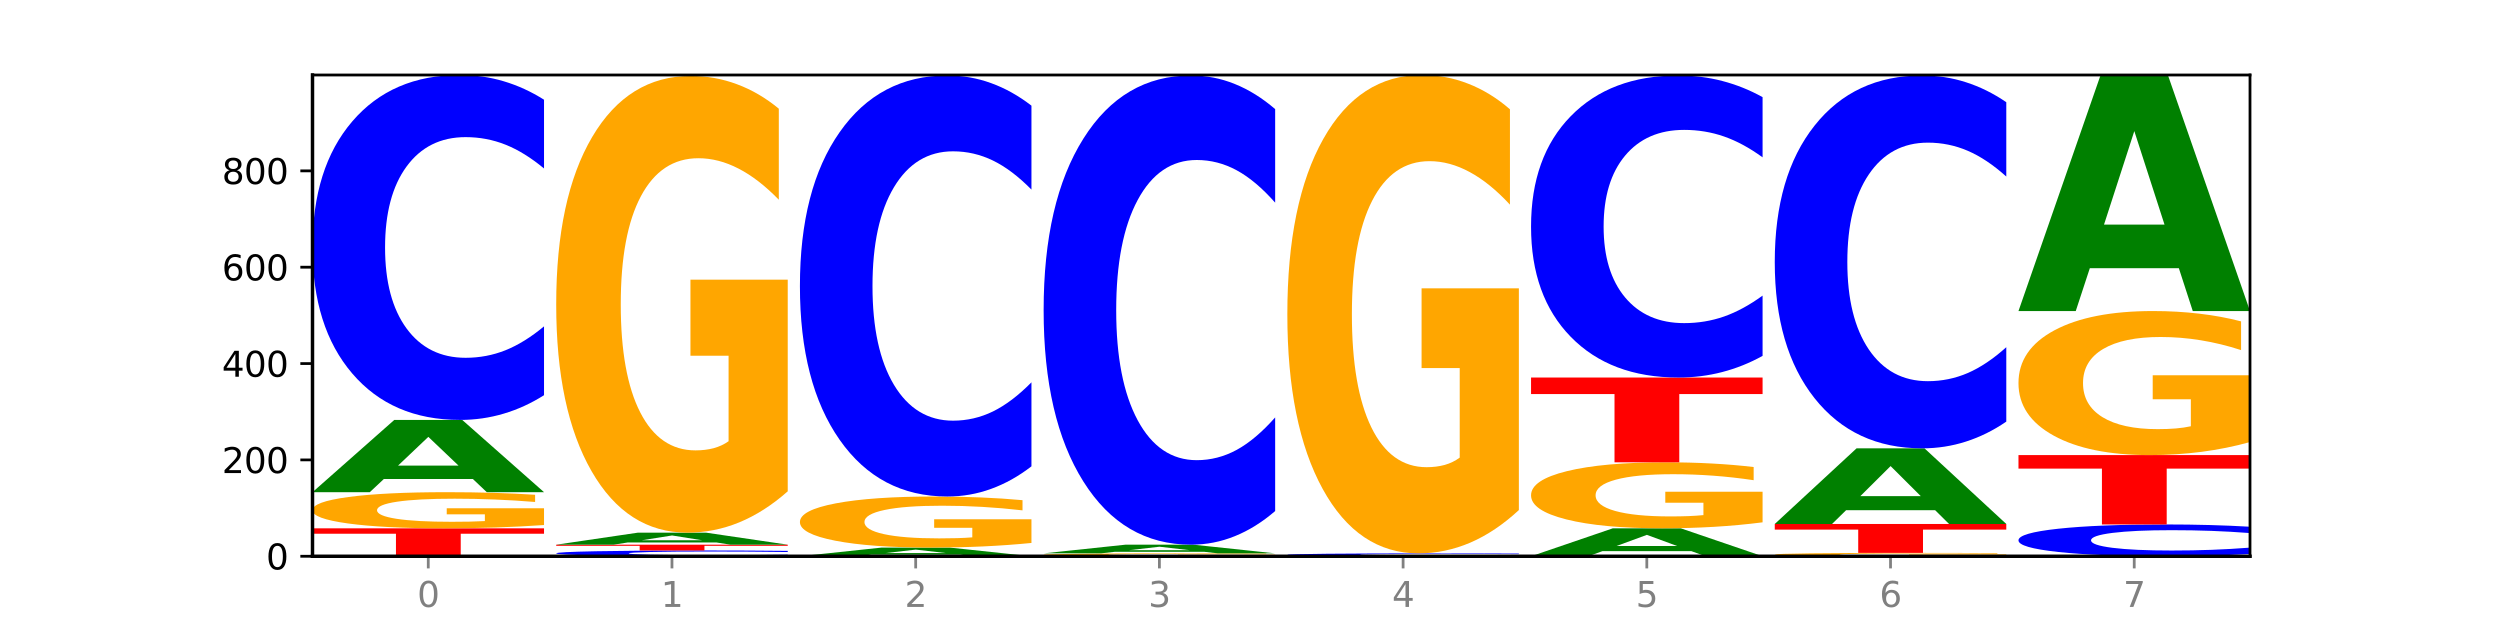 <?xml version="1.0" encoding="utf-8" standalone="no"?>
<!DOCTYPE svg PUBLIC "-//W3C//DTD SVG 1.1//EN"
  "http://www.w3.org/Graphics/SVG/1.1/DTD/svg11.dtd">
<svg xmlns:xlink="http://www.w3.org/1999/xlink" width="720pt" height="180pt" viewBox="0 0 720 180" xmlns="http://www.w3.org/2000/svg" version="1.1">
 <defs>
  <style type="text/css">*{stroke-linejoin: round; stroke-linecap: butt}</style>
 </defs>
 <g id="figure_1">
  <g id="patch_1">
   <path d="M 0 180 
L 720 180 
L 720 0 
L 0 0 
z
" style="fill: #ffffff"/>
  </g>
  <g id="axes_1">
   <g id="patch_2">
    <path d="M 90 160.2 
L 648 160.2 
L 648 21.6 
L 90 21.6 
z
" style="fill: #ffffff"/>
   </g>
   <g id="line2d_1">
    <path d="M 90 160.2 
L 648 160.2 
" clip-path="url(#p1d56e82f65)" style="fill: none; stroke: #000000; stroke-width: 0.5; stroke-linecap: square"/>
   </g>
   <g id="patch_3">
    <path d="M 90 152.153 
L 156.679 152.153 
L 156.679 153.723 
L 132.69 153.723 
L 132.69 160.2 
L 114.036 160.2 
L 114.036 153.723 
L 90 153.723 
L 90 152.153 
z
" clip-path="url(#p1d56e82f65)" style="fill: #ff0000"/>
   </g>
   <g id="patch_4">
    <path d="M 156.679 151.212 
Q 149.955 151.682 142.722 151.919 
Q 135.489 152.153 127.778 152.153 
Q 110.353 152.153 100.177 150.752 
Q 90 149.35 90 146.954 
Q 90 144.529 100.356 143.138 
Q 110.727 141.748 128.764 141.748 
Q 135.713 141.748 142.079 141.937 
Q 148.46 142.124 154.109 142.494 
L 154.109 144.568 
Q 148.281 144.093 142.513 143.858 
Q 136.744 143.622 130.946 143.622 
Q 120.216 143.622 114.403 144.486 
Q 108.59 145.348 108.59 146.954 
Q 108.59 148.544 114.194 149.413 
Q 119.798 150.279 130.109 150.279 
Q 132.919 150.279 135.325 150.229 
Q 137.731 150.178 139.643 150.07 
L 139.643 148.123 
L 128.66 148.123 
L 128.66 146.388 
L 156.679 146.388 
L 156.679 151.212 
z
" clip-path="url(#p1d56e82f65)" style="fill: #ffa600"/>
   </g>
   <g id="patch_5">
    <path d="M 136.189 137.957 
L 110.545 137.957 
L 106.496 141.748 
L 90 141.748 
L 113.558 120.937 
L 133.121 120.937 
L 156.679 141.748 
L 140.197 141.748 
L 136.189 137.957 
z
M 114.635 134.094 
L 132.058 134.094 
L 123.36 125.816 
L 114.635 134.094 
z
" clip-path="url(#p1d56e82f65)" style="fill: #008000"/>
   </g>
   <g id="patch_6">
    <path d="M 156.679 113.817 
Q 151.102 117.346 145.07 119.131 
Q 139.039 120.937 132.47 120.937 
Q 112.882 120.937 101.441 107.558 
Q 90 94.179 90 71.299 
Q 90 48.337 101.441 34.979 
Q 112.882 21.6 132.47 21.6 
Q 139.039 21.6 145.07 23.406 
Q 151.102 25.191 156.679 28.72 
L 156.679 48.522 
Q 151.051 43.844 145.591 41.668 
Q 140.131 39.493 134.1 39.493 
Q 123.281 39.493 117.082 47.968 
Q 110.899 56.422 110.899 71.299 
Q 110.899 86.115 117.082 94.589 
Q 123.281 103.044 134.1 103.044 
Q 140.131 103.044 145.591 100.868 
Q 151.051 98.673 156.679 93.994 
L 156.679 113.817 
z
" clip-path="url(#p1d56e82f65)" style="fill: #0000ff"/>
   </g>
   <g id="patch_7">
    <path d="M 226.868 160.081 
Q 221.29 160.14 215.259 160.17 
Q 209.228 160.2 202.659 160.2 
Q 183.07 160.2 171.629 159.976 
Q 160.189 159.752 160.189 159.368 
Q 160.189 158.983 171.629 158.759 
Q 183.07 158.535 202.659 158.535 
Q 209.228 158.535 215.259 158.565 
Q 221.29 158.595 226.868 158.654 
L 226.868 158.986 
Q 221.24 158.908 215.78 158.871 
Q 210.32 158.835 204.289 158.835 
Q 193.47 158.835 187.27 158.977 
Q 181.088 159.119 181.088 159.368 
Q 181.088 159.616 187.27 159.758 
Q 193.47 159.9 204.289 159.9 
Q 210.32 159.9 215.78 159.864 
Q 221.24 159.827 226.868 159.748 
L 226.868 160.081 
z
" clip-path="url(#p1d56e82f65)" style="fill: #0000ff"/>
   </g>
   <g id="patch_8">
    <path d="M 160.189 156.87 
L 226.868 156.87 
L 226.868 157.195 
L 202.879 157.195 
L 202.879 158.535 
L 184.224 158.535 
L 184.224 157.195 
L 160.189 157.195 
L 160.189 156.87 
z
" clip-path="url(#p1d56e82f65)" style="fill: #ff0000"/>
   </g>
   <g id="patch_9">
    <path d="M 206.377 156.238 
L 180.734 156.238 
L 176.685 156.87 
L 160.189 156.87 
L 183.747 153.402 
L 203.31 153.402 
L 226.868 156.87 
L 210.386 156.87 
L 206.377 156.238 
z
M 184.824 155.595 
L 202.247 155.595 
L 193.549 154.215 
L 184.824 155.595 
z
" clip-path="url(#p1d56e82f65)" style="fill: #008000"/>
   </g>
   <g id="patch_10">
    <path d="M 226.868 141.502 
Q 220.143 147.452 212.91 150.44 
Q 205.678 153.402 197.967 153.402 
Q 180.542 153.402 170.365 135.688 
Q 160.189 117.974 160.189 87.68 
Q 160.189 57.034 170.545 39.456 
Q 180.916 21.877 198.953 21.877 
Q 205.902 21.877 212.268 24.268 
Q 218.649 26.632 224.298 31.305 
L 224.298 57.523 
Q 218.47 51.519 212.701 48.557 
Q 206.933 45.569 201.135 45.569 
Q 190.405 45.569 184.592 56.491 
Q 178.779 67.385 178.779 87.68 
Q 178.779 107.785 184.383 118.762 
Q 189.987 129.711 200.298 129.711 
Q 203.107 129.711 205.513 129.086 
Q 207.919 128.434 209.832 127.075 
L 209.832 102.46 
L 198.848 102.46 
L 198.848 80.535 
L 226.868 80.535 
L 226.868 141.502 
z
" clip-path="url(#p1d56e82f65)" style="fill: #ffa600"/>
   </g>
   <g id="patch_11">
    <path d="M 276.566 159.745 
L 250.922 159.745 
L 246.873 160.2 
L 230.377 160.2 
L 253.935 157.703 
L 273.499 157.703 
L 297.057 160.2 
L 280.574 160.2 
L 276.566 159.745 
z
M 255.012 159.282 
L 272.435 159.282 
L 263.737 158.288 
L 255.012 159.282 
z
" clip-path="url(#p1d56e82f65)" style="fill: #008000"/>
   </g>
   <g id="patch_12">
    <path d="M 297.057 156.372 
Q 290.332 157.037 283.099 157.372 
Q 275.866 157.703 268.155 157.703 
Q 250.731 157.703 240.554 155.722 
Q 230.377 153.741 230.377 150.354 
Q 230.377 146.927 240.733 144.962 
Q 251.104 142.996 269.142 142.996 
Q 276.09 142.996 282.457 143.264 
Q 288.838 143.528 294.486 144.051 
L 294.486 146.982 
Q 288.658 146.311 282.89 145.98 
Q 277.122 145.645 271.323 145.645 
Q 260.594 145.645 254.781 146.867 
Q 248.967 148.085 248.967 150.354 
Q 248.967 152.602 254.571 153.829 
Q 260.175 155.054 270.487 155.054 
Q 273.296 155.054 275.702 154.984 
Q 278.108 154.911 280.021 154.759 
L 280.021 152.007 
L 269.037 152.007 
L 269.037 149.555 
L 297.057 149.555 
L 297.057 156.372 
z
" clip-path="url(#p1d56e82f65)" style="fill: #ffa600"/>
   </g>
   <g id="patch_13">
    <path d="M 297.057 134.305 
Q 291.479 138.613 285.448 140.792 
Q 279.417 142.996 272.848 142.996 
Q 253.259 142.996 241.818 126.665 
Q 230.377 110.334 230.377 82.405 
Q 230.377 54.376 241.818 38.07 
Q 253.259 21.739 272.848 21.739 
Q 279.417 21.739 285.448 23.943 
Q 291.479 26.122 297.057 30.43 
L 297.057 54.602 
Q 291.429 48.891 285.969 46.236 
Q 280.509 43.581 274.477 43.581 
Q 263.658 43.581 257.459 53.925 
Q 251.277 64.245 251.277 82.405 
Q 251.277 100.49 257.459 110.835 
Q 263.658 121.154 274.477 121.154 
Q 280.509 121.154 285.969 118.499 
Q 291.429 115.819 297.057 110.108 
L 297.057 134.305 
z
" clip-path="url(#p1d56e82f65)" style="fill: #0000ff"/>
   </g>
   <g id="patch_14">
    <path d="M 367.245 160.125 
Q 360.521 160.162 353.288 160.181 
Q 346.055 160.2 338.344 160.2 
Q 320.919 160.2 310.743 160.088 
Q 300.566 159.976 300.566 159.784 
Q 300.566 159.59 310.922 159.479 
Q 321.293 159.368 339.33 159.368 
Q 346.279 159.368 352.645 159.383 
Q 359.026 159.398 364.675 159.427 
L 364.675 159.593 
Q 358.847 159.555 353.079 159.536 
Q 347.31 159.518 341.512 159.518 
Q 330.782 159.518 324.969 159.587 
Q 319.156 159.656 319.156 159.784 
Q 319.156 159.911 324.76 159.981 
Q 330.364 160.05 340.675 160.05 
Q 343.485 160.05 345.891 160.046 
Q 348.297 160.042 350.209 160.033 
L 350.209 159.878 
L 339.226 159.878 
L 339.226 159.739 
L 367.245 159.739 
L 367.245 160.125 
z
" clip-path="url(#p1d56e82f65)" style="fill: #ffa600"/>
   </g>
   <g id="patch_15">
    <path d="M 346.755 158.913 
L 321.111 158.913 
L 317.062 159.368 
L 300.566 159.368 
L 324.124 156.87 
L 343.687 156.87 
L 367.245 159.368 
L 350.763 159.368 
L 346.755 158.913 
z
M 325.201 158.449 
L 342.624 158.449 
L 333.926 157.456 
L 325.201 158.449 
z
" clip-path="url(#p1d56e82f65)" style="fill: #008000"/>
   </g>
   <g id="patch_16">
    <path d="M 367.245 147.184 
Q 361.668 151.985 355.636 154.414 
Q 349.605 156.87 343.036 156.87 
Q 323.448 156.87 312.007 138.67 
Q 300.566 120.47 300.566 89.346 
Q 300.566 58.111 312.007 39.939 
Q 323.448 21.739 343.036 21.739 
Q 349.605 21.739 355.636 24.195 
Q 361.668 26.624 367.245 31.425 
L 367.245 58.362 
Q 361.617 51.997 356.157 49.039 
Q 350.697 46.08 344.666 46.08 
Q 333.847 46.08 327.648 57.608 
Q 321.465 69.109 321.465 89.346 
Q 321.465 109.5 327.648 121.029 
Q 333.847 132.529 344.666 132.529 
Q 350.697 132.529 356.157 129.57 
Q 361.617 126.584 367.245 120.219 
L 367.245 147.184 
z
" clip-path="url(#p1d56e82f65)" style="fill: #0000ff"/>
   </g>
   <g id="patch_17">
    <path d="M 437.434 160.14 
Q 431.856 160.17 425.825 160.185 
Q 419.794 160.2 413.225 160.2 
Q 393.636 160.2 382.196 160.088 
Q 370.755 159.976 370.755 159.784 
Q 370.755 159.592 382.196 159.48 
Q 393.636 159.368 413.225 159.368 
Q 419.794 159.368 425.825 159.383 
Q 431.856 159.398 437.434 159.427 
L 437.434 159.593 
Q 431.806 159.554 426.346 159.536 
Q 420.886 159.518 414.855 159.518 
Q 404.036 159.518 397.836 159.589 
Q 391.654 159.659 391.654 159.784 
Q 391.654 159.908 397.836 159.979 
Q 404.036 160.05 414.855 160.05 
Q 420.886 160.05 426.346 160.032 
Q 431.806 160.013 437.434 159.974 
L 437.434 160.14 
z
" clip-path="url(#p1d56e82f65)" style="fill: #0000ff"/>
   </g>
   <g id="patch_18">
    <path d="M 437.434 146.903 
Q 430.709 153.135 423.476 156.266 
Q 416.244 159.368 408.533 159.368 
Q 391.108 159.368 380.931 140.813 
Q 370.755 122.258 370.755 90.526 
Q 370.755 58.425 381.111 40.013 
Q 391.482 21.6 409.519 21.6 
Q 416.468 21.6 422.834 24.104 
Q 429.215 26.58 434.864 31.475 
L 434.864 58.938 
Q 429.036 52.648 423.267 49.546 
Q 417.499 46.416 411.701 46.416 
Q 400.971 46.416 395.158 57.856 
Q 389.345 69.268 389.345 90.526 
Q 389.345 111.586 394.949 123.083 
Q 400.553 134.552 410.864 134.552 
Q 413.673 134.552 416.079 133.897 
Q 418.485 133.214 420.398 131.791 
L 420.398 106.008 
L 409.414 106.008 
L 409.414 83.042 
L 437.434 83.042 
L 437.434 146.903 
z
" clip-path="url(#p1d56e82f65)" style="fill: #ffa600"/>
   </g>
   <g id="patch_19">
    <path d="M 487.132 158.734 
L 461.488 158.734 
L 457.439 160.2 
L 440.943 160.2 
L 464.501 152.153 
L 484.065 152.153 
L 507.623 160.2 
L 491.14 160.2 
L 487.132 158.734 
z
M 465.578 157.241 
L 483.001 157.241 
L 474.303 154.04 
L 465.578 157.241 
z
" clip-path="url(#p1d56e82f65)" style="fill: #008000"/>
   </g>
   <g id="patch_20">
    <path d="M 507.623 150.433 
Q 500.898 151.293 493.665 151.725 
Q 486.432 152.153 478.721 152.153 
Q 461.297 152.153 451.12 149.593 
Q 440.943 147.033 440.943 142.655 
Q 440.943 138.227 451.299 135.686 
Q 461.67 133.146 479.708 133.146 
Q 486.656 133.146 493.023 133.491 
Q 499.404 133.833 505.052 134.508 
L 505.052 138.297 
Q 499.224 137.43 493.456 137.002 
Q 487.688 136.57 481.889 136.57 
Q 471.16 136.57 465.347 138.148 
Q 459.533 139.722 459.533 142.655 
Q 459.533 145.561 465.137 147.147 
Q 470.741 148.729 481.053 148.729 
Q 483.862 148.729 486.268 148.639 
Q 488.674 148.545 490.587 148.349 
L 490.587 144.791 
L 479.603 144.791 
L 479.603 141.623 
L 507.623 141.623 
L 507.623 150.433 
z
" clip-path="url(#p1d56e82f65)" style="fill: #ffa600"/>
   </g>
   <g id="patch_21">
    <path d="M 440.943 108.728 
L 507.623 108.728 
L 507.623 113.49 
L 483.634 113.49 
L 483.634 133.146 
L 464.979 133.146 
L 464.979 113.49 
L 440.943 113.49 
L 440.943 108.728 
z
" clip-path="url(#p1d56e82f65)" style="fill: #ff0000"/>
   </g>
   <g id="patch_22">
    <path d="M 507.623 102.493 
Q 502.045 105.583 496.014 107.147 
Q 489.983 108.728 483.414 108.728 
Q 463.825 108.728 452.384 97.012 
Q 440.943 85.296 440.943 65.26 
Q 440.943 45.153 452.384 33.455 
Q 463.825 21.739 483.414 21.739 
Q 489.983 21.739 496.014 23.32 
Q 502.045 24.883 507.623 27.974 
L 507.623 45.314 
Q 501.995 41.217 496.535 39.313 
Q 491.075 37.408 485.043 37.408 
Q 474.224 37.408 468.025 44.829 
Q 461.843 52.233 461.843 65.26 
Q 461.843 78.234 468.025 85.655 
Q 474.224 93.059 485.043 93.059 
Q 491.075 93.059 496.535 91.154 
Q 501.995 89.231 507.623 85.134 
L 507.623 102.493 
z
" clip-path="url(#p1d56e82f65)" style="fill: #0000ff"/>
   </g>
   <g id="patch_23">
    <path d="M 577.811 160.112 
Q 571.087 160.156 563.854 160.178 
Q 556.621 160.2 548.91 160.2 
Q 531.486 160.2 521.309 160.069 
Q 511.132 159.938 511.132 159.715 
Q 511.132 159.488 521.488 159.359 
Q 531.859 159.229 549.896 159.229 
Q 556.845 159.229 563.211 159.246 
Q 569.592 159.264 575.241 159.298 
L 575.241 159.492 
Q 569.413 159.448 563.645 159.426 
Q 557.876 159.404 552.078 159.404 
Q 541.348 159.404 535.535 159.484 
Q 529.722 159.565 529.722 159.715 
Q 529.722 159.863 535.326 159.944 
Q 540.93 160.025 551.241 160.025 
Q 554.051 160.025 556.457 160.02 
Q 558.863 160.016 560.775 160.006 
L 560.775 159.824 
L 549.792 159.824 
L 549.792 159.662 
L 577.811 159.662 
L 577.811 160.112 
z
" clip-path="url(#p1d56e82f65)" style="fill: #ffa600"/>
   </g>
   <g id="patch_24">
    <path d="M 511.132 150.905 
L 577.811 150.905 
L 577.811 152.528 
L 553.822 152.528 
L 553.822 159.229 
L 535.168 159.229 
L 535.168 152.528 
L 511.132 152.528 
L 511.132 150.905 
z
" clip-path="url(#p1d56e82f65)" style="fill: #ff0000"/>
   </g>
   <g id="patch_25">
    <path d="M 557.321 146.937 
L 531.677 146.937 
L 527.628 150.905 
L 511.132 150.905 
L 534.69 129.123 
L 554.253 129.123 
L 577.811 150.905 
L 561.329 150.905 
L 557.321 146.937 
z
M 535.767 142.894 
L 553.19 142.894 
L 544.492 134.23 
L 535.767 142.894 
z
" clip-path="url(#p1d56e82f65)" style="fill: #008000"/>
   </g>
   <g id="patch_26">
    <path d="M 577.811 121.425 
Q 572.234 125.241 566.203 127.17 
Q 560.171 129.123 553.603 129.123 
Q 534.014 129.123 522.573 114.66 
Q 511.132 100.197 511.132 75.464 
Q 511.132 50.642 522.573 36.202 
Q 534.014 21.739 553.603 21.739 
Q 560.171 21.739 566.203 23.691 
Q 572.234 25.621 577.811 29.436 
L 577.811 50.842 
Q 572.183 45.784 566.723 43.433 
Q 561.263 41.082 555.232 41.082 
Q 544.413 41.082 538.214 50.243 
Q 532.031 59.382 532.031 75.464 
Q 532.031 91.479 538.214 100.641 
Q 544.413 109.78 555.232 109.78 
Q 561.263 109.78 566.723 107.428 
Q 572.183 105.055 577.811 99.997 
L 577.811 121.425 
z
" clip-path="url(#p1d56e82f65)" style="fill: #0000ff"/>
   </g>
   <g id="patch_27">
    <path d="M 648 159.544 
Q 642.422 159.869 636.391 160.034 
Q 630.36 160.2 623.791 160.2 
Q 604.202 160.2 592.762 158.967 
Q 581.321 157.733 581.321 155.624 
Q 581.321 153.508 592.762 152.277 
Q 604.202 151.043 623.791 151.043 
Q 630.36 151.043 636.391 151.21 
Q 642.422 151.374 648 151.7 
L 648 153.525 
Q 642.372 153.094 636.912 152.893 
Q 631.452 152.693 625.421 152.693 
Q 614.602 152.693 608.402 153.474 
Q 602.22 154.253 602.22 155.624 
Q 602.22 156.99 608.402 157.771 
Q 614.602 158.551 625.421 158.551 
Q 631.452 158.551 636.912 158.35 
Q 642.372 158.148 648 157.716 
L 648 159.544 
z
" clip-path="url(#p1d56e82f65)" style="fill: #0000ff"/>
   </g>
   <g id="patch_28">
    <path d="M 581.321 131.065 
L 648 131.065 
L 648 134.961 
L 624.011 134.961 
L 624.011 151.043 
L 605.356 151.043 
L 605.356 134.961 
L 581.321 134.961 
L 581.321 131.065 
z
" clip-path="url(#p1d56e82f65)" style="fill: #ff0000"/>
   </g>
   <g id="patch_29">
    <path d="M 648 127.312 
Q 641.275 129.188 634.042 130.131 
Q 626.81 131.065 619.099 131.065 
Q 601.674 131.065 591.497 125.478 
Q 581.321 119.891 581.321 110.336 
Q 581.321 100.67 591.677 95.126 
Q 602.048 89.582 620.085 89.582 
Q 627.034 89.582 633.4 90.336 
Q 639.781 91.082 645.43 92.555 
L 645.43 100.825 
Q 639.602 98.931 633.833 97.997 
Q 628.065 97.054 622.267 97.054 
Q 611.537 97.054 605.724 100.499 
Q 599.911 103.935 599.911 110.336 
Q 599.911 116.677 605.515 120.139 
Q 611.119 123.593 621.43 123.593 
Q 624.239 123.593 626.645 123.396 
Q 629.051 123.19 630.964 122.761 
L 630.964 114.998 
L 619.98 114.998 
L 619.98 108.083 
L 648 108.083 
L 648 127.312 
z
" clip-path="url(#p1d56e82f65)" style="fill: #ffa600"/>
   </g>
   <g id="patch_30">
    <path d="M 627.51 77.248 
L 601.866 77.248 
L 597.817 89.582 
L 581.321 89.582 
L 604.879 21.877 
L 624.442 21.877 
L 648 89.582 
L 631.518 89.582 
L 627.51 77.248 
z
M 605.956 64.683 
L 623.379 64.683 
L 614.681 37.752 
L 605.956 64.683 
z
" clip-path="url(#p1d56e82f65)" style="fill: #008000"/>
   </g>
   <g id="matplotlib.axis_1">
    <g id="xtick_1">
     <g id="line2d_2">
      <defs>
       <path id="mc13883e63c" d="M 0 0 
L 0 3.5 
" style="stroke: #808080; stroke-width: 0.8"/>
      </defs>
      <g>
       <use xlink:href="#mc13883e63c" x="123.34" y="160.2" style="fill: #808080; stroke: #808080; stroke-width: 0.8"/>
      </g>
     </g>
     <g id="text_1">
      <!-- 0 -->
      <g style="fill: #808080" transform="translate(120.158 174.798) scale(0.1 -0.1)">
       <defs>
        <path id="DejaVuSans-30" d="M 2034 4250 
Q 1547 4250 1301 3770 
Q 1056 3291 1056 2328 
Q 1056 1369 1301 889 
Q 1547 409 2034 409 
Q 2525 409 2770 889 
Q 3016 1369 3016 2328 
Q 3016 3291 2770 3770 
Q 2525 4250 2034 4250 
z
M 2034 4750 
Q 2819 4750 3233 4129 
Q 3647 3509 3647 2328 
Q 3647 1150 3233 529 
Q 2819 -91 2034 -91 
Q 1250 -91 836 529 
Q 422 1150 422 2328 
Q 422 3509 836 4129 
Q 1250 4750 2034 4750 
z
" transform="scale(0.016)"/>
       </defs>
       <use xlink:href="#DejaVuSans-30"/>
      </g>
     </g>
    </g>
    <g id="xtick_2">
     <g id="line2d_3">
      <g>
       <use xlink:href="#mc13883e63c" x="193.528" y="160.2" style="fill: #808080; stroke: #808080; stroke-width: 0.8"/>
      </g>
     </g>
     <g id="text_2">
      <!-- 1 -->
      <g style="fill: #808080" transform="translate(190.347 174.798) scale(0.1 -0.1)">
       <defs>
        <path id="DejaVuSans-31" d="M 794 531 
L 1825 531 
L 1825 4091 
L 703 3866 
L 703 4441 
L 1819 4666 
L 2450 4666 
L 2450 531 
L 3481 531 
L 3481 0 
L 794 0 
L 794 531 
z
" transform="scale(0.016)"/>
       </defs>
       <use xlink:href="#DejaVuSans-31"/>
      </g>
     </g>
    </g>
    <g id="xtick_3">
     <g id="line2d_4">
      <g>
       <use xlink:href="#mc13883e63c" x="263.717" y="160.2" style="fill: #808080; stroke: #808080; stroke-width: 0.8"/>
      </g>
     </g>
     <g id="text_3">
      <!-- 2 -->
      <g style="fill: #808080" transform="translate(260.536 174.798) scale(0.1 -0.1)">
       <defs>
        <path id="DejaVuSans-32" d="M 1228 531 
L 3431 531 
L 3431 0 
L 469 0 
L 469 531 
Q 828 903 1448 1529 
Q 2069 2156 2228 2338 
Q 2531 2678 2651 2914 
Q 2772 3150 2772 3378 
Q 2772 3750 2511 3984 
Q 2250 4219 1831 4219 
Q 1534 4219 1204 4116 
Q 875 4013 500 3803 
L 500 4441 
Q 881 4594 1212 4672 
Q 1544 4750 1819 4750 
Q 2544 4750 2975 4387 
Q 3406 4025 3406 3419 
Q 3406 3131 3298 2873 
Q 3191 2616 2906 2266 
Q 2828 2175 2409 1742 
Q 1991 1309 1228 531 
z
" transform="scale(0.016)"/>
       </defs>
       <use xlink:href="#DejaVuSans-32"/>
      </g>
     </g>
    </g>
    <g id="xtick_4">
     <g id="line2d_5">
      <g>
       <use xlink:href="#mc13883e63c" x="333.906" y="160.2" style="fill: #808080; stroke: #808080; stroke-width: 0.8"/>
      </g>
     </g>
     <g id="text_4">
      <!-- 3 -->
      <g style="fill: #808080" transform="translate(330.724 174.798) scale(0.1 -0.1)">
       <defs>
        <path id="DejaVuSans-33" d="M 2597 2516 
Q 3050 2419 3304 2112 
Q 3559 1806 3559 1356 
Q 3559 666 3084 287 
Q 2609 -91 1734 -91 
Q 1441 -91 1130 -33 
Q 819 25 488 141 
L 488 750 
Q 750 597 1062 519 
Q 1375 441 1716 441 
Q 2309 441 2620 675 
Q 2931 909 2931 1356 
Q 2931 1769 2642 2001 
Q 2353 2234 1838 2234 
L 1294 2234 
L 1294 2753 
L 1863 2753 
Q 2328 2753 2575 2939 
Q 2822 3125 2822 3475 
Q 2822 3834 2567 4026 
Q 2313 4219 1838 4219 
Q 1578 4219 1281 4162 
Q 984 4106 628 3988 
L 628 4550 
Q 988 4650 1302 4700 
Q 1616 4750 1894 4750 
Q 2613 4750 3031 4423 
Q 3450 4097 3450 3541 
Q 3450 3153 3228 2886 
Q 3006 2619 2597 2516 
z
" transform="scale(0.016)"/>
       </defs>
       <use xlink:href="#DejaVuSans-33"/>
      </g>
     </g>
    </g>
    <g id="xtick_5">
     <g id="line2d_6">
      <g>
       <use xlink:href="#mc13883e63c" x="404.094" y="160.2" style="fill: #808080; stroke: #808080; stroke-width: 0.8"/>
      </g>
     </g>
     <g id="text_5">
      <!-- 4 -->
      <g style="fill: #808080" transform="translate(400.913 174.798) scale(0.1 -0.1)">
       <defs>
        <path id="DejaVuSans-34" d="M 2419 4116 
L 825 1625 
L 2419 1625 
L 2419 4116 
z
M 2253 4666 
L 3047 4666 
L 3047 1625 
L 3713 1625 
L 3713 1100 
L 3047 1100 
L 3047 0 
L 2419 0 
L 2419 1100 
L 313 1100 
L 313 1709 
L 2253 4666 
z
" transform="scale(0.016)"/>
       </defs>
       <use xlink:href="#DejaVuSans-34"/>
      </g>
     </g>
    </g>
    <g id="xtick_6">
     <g id="line2d_7">
      <g>
       <use xlink:href="#mc13883e63c" x="474.283" y="160.2" style="fill: #808080; stroke: #808080; stroke-width: 0.8"/>
      </g>
     </g>
     <g id="text_6">
      <!-- 5 -->
      <g style="fill: #808080" transform="translate(471.102 174.798) scale(0.1 -0.1)">
       <defs>
        <path id="DejaVuSans-35" d="M 691 4666 
L 3169 4666 
L 3169 4134 
L 1269 4134 
L 1269 2991 
Q 1406 3038 1543 3061 
Q 1681 3084 1819 3084 
Q 2600 3084 3056 2656 
Q 3513 2228 3513 1497 
Q 3513 744 3044 326 
Q 2575 -91 1722 -91 
Q 1428 -91 1123 -41 
Q 819 9 494 109 
L 494 744 
Q 775 591 1075 516 
Q 1375 441 1709 441 
Q 2250 441 2565 725 
Q 2881 1009 2881 1497 
Q 2881 1984 2565 2268 
Q 2250 2553 1709 2553 
Q 1456 2553 1204 2497 
Q 953 2441 691 2322 
L 691 4666 
z
" transform="scale(0.016)"/>
       </defs>
       <use xlink:href="#DejaVuSans-35"/>
      </g>
     </g>
    </g>
    <g id="xtick_7">
     <g id="line2d_8">
      <g>
       <use xlink:href="#mc13883e63c" x="544.472" y="160.2" style="fill: #808080; stroke: #808080; stroke-width: 0.8"/>
      </g>
     </g>
     <g id="text_7">
      <!-- 6 -->
      <g style="fill: #808080" transform="translate(541.29 174.798) scale(0.1 -0.1)">
       <defs>
        <path id="DejaVuSans-36" d="M 2113 2584 
Q 1688 2584 1439 2293 
Q 1191 2003 1191 1497 
Q 1191 994 1439 701 
Q 1688 409 2113 409 
Q 2538 409 2786 701 
Q 3034 994 3034 1497 
Q 3034 2003 2786 2293 
Q 2538 2584 2113 2584 
z
M 3366 4563 
L 3366 3988 
Q 3128 4100 2886 4159 
Q 2644 4219 2406 4219 
Q 1781 4219 1451 3797 
Q 1122 3375 1075 2522 
Q 1259 2794 1537 2939 
Q 1816 3084 2150 3084 
Q 2853 3084 3261 2657 
Q 3669 2231 3669 1497 
Q 3669 778 3244 343 
Q 2819 -91 2113 -91 
Q 1303 -91 875 529 
Q 447 1150 447 2328 
Q 447 3434 972 4092 
Q 1497 4750 2381 4750 
Q 2619 4750 2861 4703 
Q 3103 4656 3366 4563 
z
" transform="scale(0.016)"/>
       </defs>
       <use xlink:href="#DejaVuSans-36"/>
      </g>
     </g>
    </g>
    <g id="xtick_8">
     <g id="line2d_9">
      <g>
       <use xlink:href="#mc13883e63c" x="614.66" y="160.2" style="fill: #808080; stroke: #808080; stroke-width: 0.8"/>
      </g>
     </g>
     <g id="text_8">
      <!-- 7 -->
      <g style="fill: #808080" transform="translate(611.479 174.798) scale(0.1 -0.1)">
       <defs>
        <path id="DejaVuSans-37" d="M 525 4666 
L 3525 4666 
L 3525 4397 
L 1831 0 
L 1172 0 
L 2766 4134 
L 525 4134 
L 525 4666 
z
" transform="scale(0.016)"/>
       </defs>
       <use xlink:href="#DejaVuSans-37"/>
      </g>
     </g>
    </g>
   </g>
   <g id="matplotlib.axis_2">
    <g id="ytick_1">
     <g id="line2d_10">
      <defs>
       <path id="m6bc88ac0d4" d="M 0 0 
L -3.5 0 
" style="stroke: #000000; stroke-width: 0.8"/>
      </defs>
      <g>
       <use xlink:href="#m6bc88ac0d4" x="90" y="160.2" style="stroke: #000000; stroke-width: 0.8"/>
      </g>
     </g>
     <g id="text_9">
      <!-- 0 -->
      <g transform="translate(76.638 163.999) scale(0.1 -0.1)">
       <use xlink:href="#DejaVuSans-30"/>
      </g>
     </g>
    </g>
    <g id="ytick_2">
     <g id="line2d_11">
      <g>
       <use xlink:href="#m6bc88ac0d4" x="90" y="132.452" style="stroke: #000000; stroke-width: 0.8"/>
      </g>
     </g>
     <g id="text_10">
      <!-- 200 -->
      <g transform="translate(63.913 136.251) scale(0.1 -0.1)">
       <use xlink:href="#DejaVuSans-32"/>
       <use xlink:href="#DejaVuSans-30" x="63.623"/>
       <use xlink:href="#DejaVuSans-30" x="127.246"/>
      </g>
     </g>
    </g>
    <g id="ytick_3">
     <g id="line2d_12">
      <g>
       <use xlink:href="#m6bc88ac0d4" x="90" y="104.705" style="stroke: #000000; stroke-width: 0.8"/>
      </g>
     </g>
     <g id="text_11">
      <!-- 400 -->
      <g transform="translate(63.913 108.504) scale(0.1 -0.1)">
       <use xlink:href="#DejaVuSans-34"/>
       <use xlink:href="#DejaVuSans-30" x="63.623"/>
       <use xlink:href="#DejaVuSans-30" x="127.246"/>
      </g>
     </g>
    </g>
    <g id="ytick_4">
     <g id="line2d_13">
      <g>
       <use xlink:href="#m6bc88ac0d4" x="90" y="76.957" style="stroke: #000000; stroke-width: 0.8"/>
      </g>
     </g>
     <g id="text_12">
      <!-- 600 -->
      <g transform="translate(63.913 80.756) scale(0.1 -0.1)">
       <use xlink:href="#DejaVuSans-36"/>
       <use xlink:href="#DejaVuSans-30" x="63.623"/>
       <use xlink:href="#DejaVuSans-30" x="127.246"/>
      </g>
     </g>
    </g>
    <g id="ytick_5">
     <g id="line2d_14">
      <g>
       <use xlink:href="#m6bc88ac0d4" x="90" y="49.209" style="stroke: #000000; stroke-width: 0.8"/>
      </g>
     </g>
     <g id="text_13">
      <!-- 800 -->
      <g transform="translate(63.913 53.008) scale(0.1 -0.1)">
       <defs>
        <path id="DejaVuSans-38" d="M 2034 2216 
Q 1584 2216 1326 1975 
Q 1069 1734 1069 1313 
Q 1069 891 1326 650 
Q 1584 409 2034 409 
Q 2484 409 2743 651 
Q 3003 894 3003 1313 
Q 3003 1734 2745 1975 
Q 2488 2216 2034 2216 
z
M 1403 2484 
Q 997 2584 770 2862 
Q 544 3141 544 3541 
Q 544 4100 942 4425 
Q 1341 4750 2034 4750 
Q 2731 4750 3128 4425 
Q 3525 4100 3525 3541 
Q 3525 3141 3298 2862 
Q 3072 2584 2669 2484 
Q 3125 2378 3379 2068 
Q 3634 1759 3634 1313 
Q 3634 634 3220 271 
Q 2806 -91 2034 -91 
Q 1263 -91 848 271 
Q 434 634 434 1313 
Q 434 1759 690 2068 
Q 947 2378 1403 2484 
z
M 1172 3481 
Q 1172 3119 1398 2916 
Q 1625 2713 2034 2713 
Q 2441 2713 2670 2916 
Q 2900 3119 2900 3481 
Q 2900 3844 2670 4047 
Q 2441 4250 2034 4250 
Q 1625 4250 1398 4047 
Q 1172 3844 1172 3481 
z
" transform="scale(0.016)"/>
       </defs>
       <use xlink:href="#DejaVuSans-38"/>
       <use xlink:href="#DejaVuSans-30" x="63.623"/>
       <use xlink:href="#DejaVuSans-30" x="127.246"/>
      </g>
     </g>
    </g>
   </g>
   <g id="patch_31">
    <path d="M 90 160.2 
L 90 21.6 
" style="fill: none; stroke: #000000; stroke-linejoin: miter; stroke-linecap: square"/>
   </g>
   <g id="patch_32">
    <path d="M 648 160.2 
L 648 21.6 
" style="fill: none; stroke: #000000; stroke-width: 0.8; stroke-linejoin: miter; stroke-linecap: square"/>
   </g>
   <g id="patch_33">
    <path d="M 90 160.2 
L 648 160.2 
" style="fill: none; stroke: #000000; stroke-linejoin: miter; stroke-linecap: square"/>
   </g>
   <g id="patch_34">
    <path d="M 90 21.6 
L 648 21.6 
" style="fill: none; stroke: #000000; stroke-width: 0.8; stroke-linejoin: miter; stroke-linecap: square"/>
   </g>
  </g>
 </g>
 <defs>
  <clipPath id="p1d56e82f65">
   <rect x="90" y="21.6" width="558" height="138.6"/>
  </clipPath>
 </defs>
</svg>
